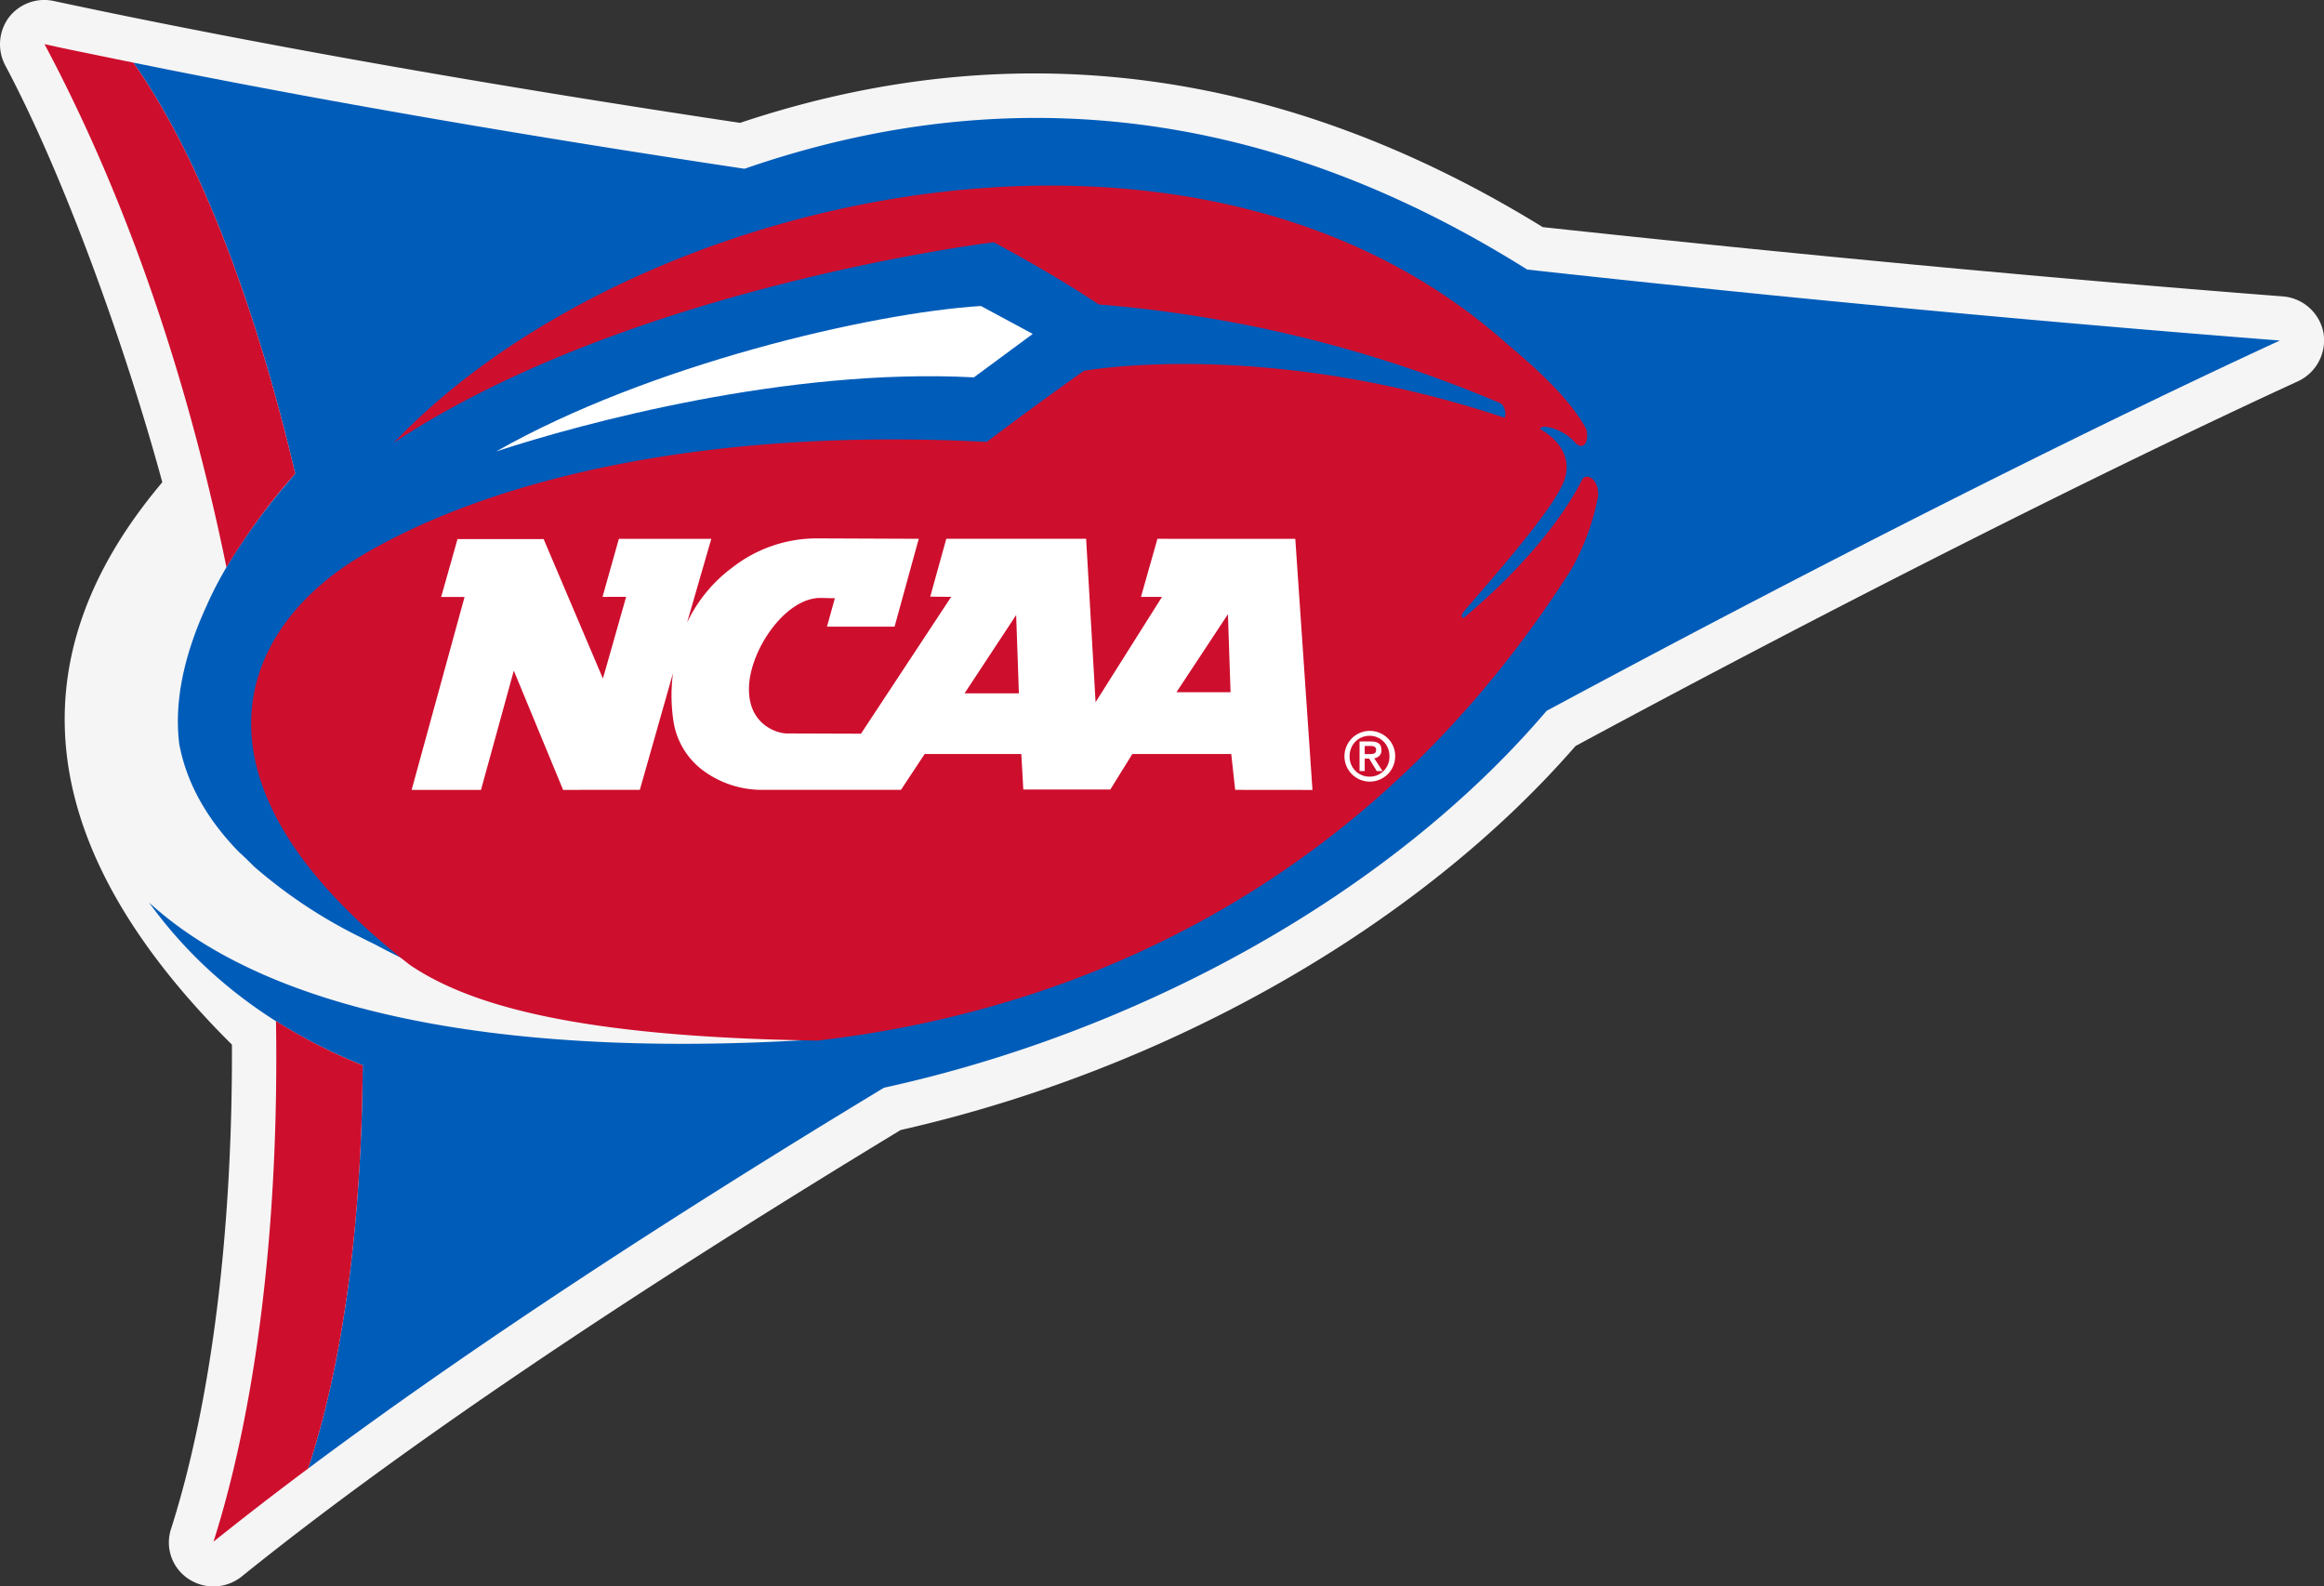 <?xml version="1.0" encoding="UTF-8"?>
<svg xmlns="http://www.w3.org/2000/svg" width="343.489" height="234.462" viewBox="0 0 343.489 234.462">
  <rect x="0" y="0" width="343.489" height="234.462" fill="#333333" stroke="none"/>
  <g>
    <g style="opacity: 0.95">
      <path d="M343.399,49.132a6.639,6.639,0,0,0-5.979-5.325c-35.168-2.722-73.059-6.321-109.399-10.239-38.418-23.669-78.308-28.906-118.645-15.408C71.389,12.448,37.261,6.418,7.991.158a6.586,6.586,0,0,0-6.697,2.439,6.667,6.667,0,0,0-.542,7.021C9.466,25.961,18.548,51.247,23.99,71.274,8.316,89.833-2.241,118.141,34.28,154.389c.105,27.488-3.003,52.727-8.979,71.511a6.431,6.431,0,0,0,2.498,7.405,6.663,6.663,0,0,0,7.886-.281c23.403-18.882,56.331-41.091,97.432-66.016,39.387-8.918,76.504-30.024,99.744-56.753C271.389,89.472,311.294,69.374,339.693,56.325a6.669,6.669,0,0,0,3.706-7.192" style="fill: #fff"></path>
    </g>
    <path d="M228.584,105.061C271.428,82.009,310.71,62.414,336.965,50.327c-33.962-2.649-71.995-6.162-111.247-10.491-37.607-23.616-76.274-28.535-115.679-14.895C78.403,20.195,47.778,14.961,19.697,9.253,29.445,23.029,37.702,44.907,43.632,70,37.922,76.56,33.283,83.256,30.522,89.555c-3.157,6.873-4.839,13.845-4.031,20.383,1.104,5.96,4.238,11.257,8.772,15.928.681.608,1.44,1.35,2.29,2.202a72.944,72.944,0,0,0,15.654,10.408H53.21c.74.378,1.479.745,2.236,1.111,20.361,10.996,39.065,11.743,66.831,13.926-41.821,2.844-80.413-2.021-100.242-20.122,7.966,11.047,18.848,18.943,31.572,24.053-.156,22.4-2.668,43.276-8.076,59.6,24.006-17.939,53.628-37.239,85.12-56.289,37.3-8.157,74.551-28.254,97.932-55.693" style="fill: #005cb9"></path>
    <path d="M233.783,71.012c-5.61,10.886-17.468,20.305-17.468,20.305s-.698-.061.12-1.04c3.425-4.026,13.662-15.457,14.844-19.541,1.26-4.023-2.224-6.521-3.479-7.224-.542-.342.479-.547.935-.4a7.288,7.288,0,0,1,4.168,2.402c1.086,1.05,2.026-.139,1.56-2.08-2.107-3.857-5.928-7.766-11.667-12.561C176.484,9.403,93.376,28.444,58.227,65.412c34.885-23.081,88.652-29.609,88.652-29.609,4.944,2.666,10.662,5.928,15.505,9.192a191.027,191.027,0,0,1,59.49,14.641c.659.554.806,2.075.425,2.075-35.422-11.816-62.097-6.904-62.097-6.904-4.844,3.425-9.58,6.904-14.36,10.505C103.715,63.112,72.206,71.012,53.544,82.057c-18.02,10.62-28.083,33.203,7.061,60.571,8.721,5.877,24.556,10.623,60.21,11.16,39.727-4.561,82.278-23.728,111.44-69.668a35.702,35.702,0,0,0,3.943-10.762c.186-2.644-1.89-3.643-2.414-2.346" style="fill: #ce0e2d"></path>
    <path d="M19.698,9.252Q16.823,8.673,13.975,8.08c-2.468-.5-4.934-1.006-7.397-1.558C19.185,30.19,27.954,56.872,33.47,83.837A94.017,94.017,0,0,1,43.633,69.999C37.703,44.906,29.444,23.031,19.698,9.252" style="fill: #ce0e2d"></path>
    <path d="M31.557,227.844c4.402-3.528,9.077-7.144,13.977-10.801,5.405-16.323,7.917-37.2,8.074-59.6a78.45,78.45,0,0,1-12.815-6.536c.471,29.868-2.888,56.985-9.236,76.936" style="fill: #ce0e2d"></path>
    <path d="M143.94,55.772c-27.485-1.462-57.966,6.797-70.588,10.94C95.83,53.927,128.696,46.248,144.98,45.223l7.659,4.128Z" style="fill: #fff"></path>
    <path d="M193.978,116.673,191.449,79.693l-.005-.063H171.073l-.017.049-2.395,8.45-.024.085h3.108l-9.817,15.566-1.394-24.087-.003-.063h-20.669l-.015.049-2.332,8.408-.027.093h.095l3.001.034-13.33,20.22-11.006-.037c-1.177,0-5.554-1.111-5.554-6.536,0-5.64,5.32-13.491,10.552-13.491-.002,0,1.726.037,2.146.046l-1.14,4.106-.027.093h9.988l.02-.051,3.533-12.844.027-.09h-.098l-15.215-.061a20.292,20.292,0,0,0-12.168,4.248,21.751,21.751,0,0,0-6.763,8.201l3.555-12.292.027-.093h-.095l-13.508-.002H91.471l-.015.049-2.38,8.45-.024.09.095-.005,3.396-.012L89.113,100.289,80.368,79.715l-.02-.042H67.616l-.012.051-2.373,8.408-.027.09h3.459L60.865,116.644l-.027.093H71.095l.01-.054L75.941,99.117l7.266,17.573.02.046h.051l11.233-.002h.061l.01-.056L99.472,99.483a25.059,25.059,0,0,0,.112,7.39,11.172,11.172,0,0,0,4.573,7.173,14.659,14.659,0,0,0,8.562,2.69h20.442l.024-.032,3.482-5.271h14.285l.288,5.181.005.068h12.871l.017-.039,3.227-5.21h14.619l.571,5.234.005.068h.061l11.289.012h.078Zm-12.102-14.365h-7.996l7.61-11.533Zm-31.282.164h-8.03l7.624-11.575Z" style="fill: #fff"></path>
    <path d="M205.083,109.08a3.808,3.808,0,0,0-2.656-1.062,3.748,3.748,0,1,0,3.782,3.743,3.674,3.674,0,0,0-1.125-2.681m-2.656,5.703a2.926,2.926,0,0,1-2.954-3.022,3.041,3.041,0,0,1,.852-2.156,2.928,2.928,0,0,1,2.102-.859,2.861,2.861,0,0,1,2.073.859,3.025,3.025,0,0,1,.857,2.156,2.914,2.914,0,0,1-2.93,3.022m.679-2.729a1.137,1.137,0,0,0,1.074-1.204c0-.867-.5-1.272-1.562-1.272h-1.677v4.375h.762V112.109h.652l1.108,1.816.012.027h.857l-.054-.088Zm-1.404-.608v-1.201h.82c.591,0,.869.178.869.562,0,.593-.405.64-.979.64Z" style="fill: #fff"></path>
  </g>
</svg>
